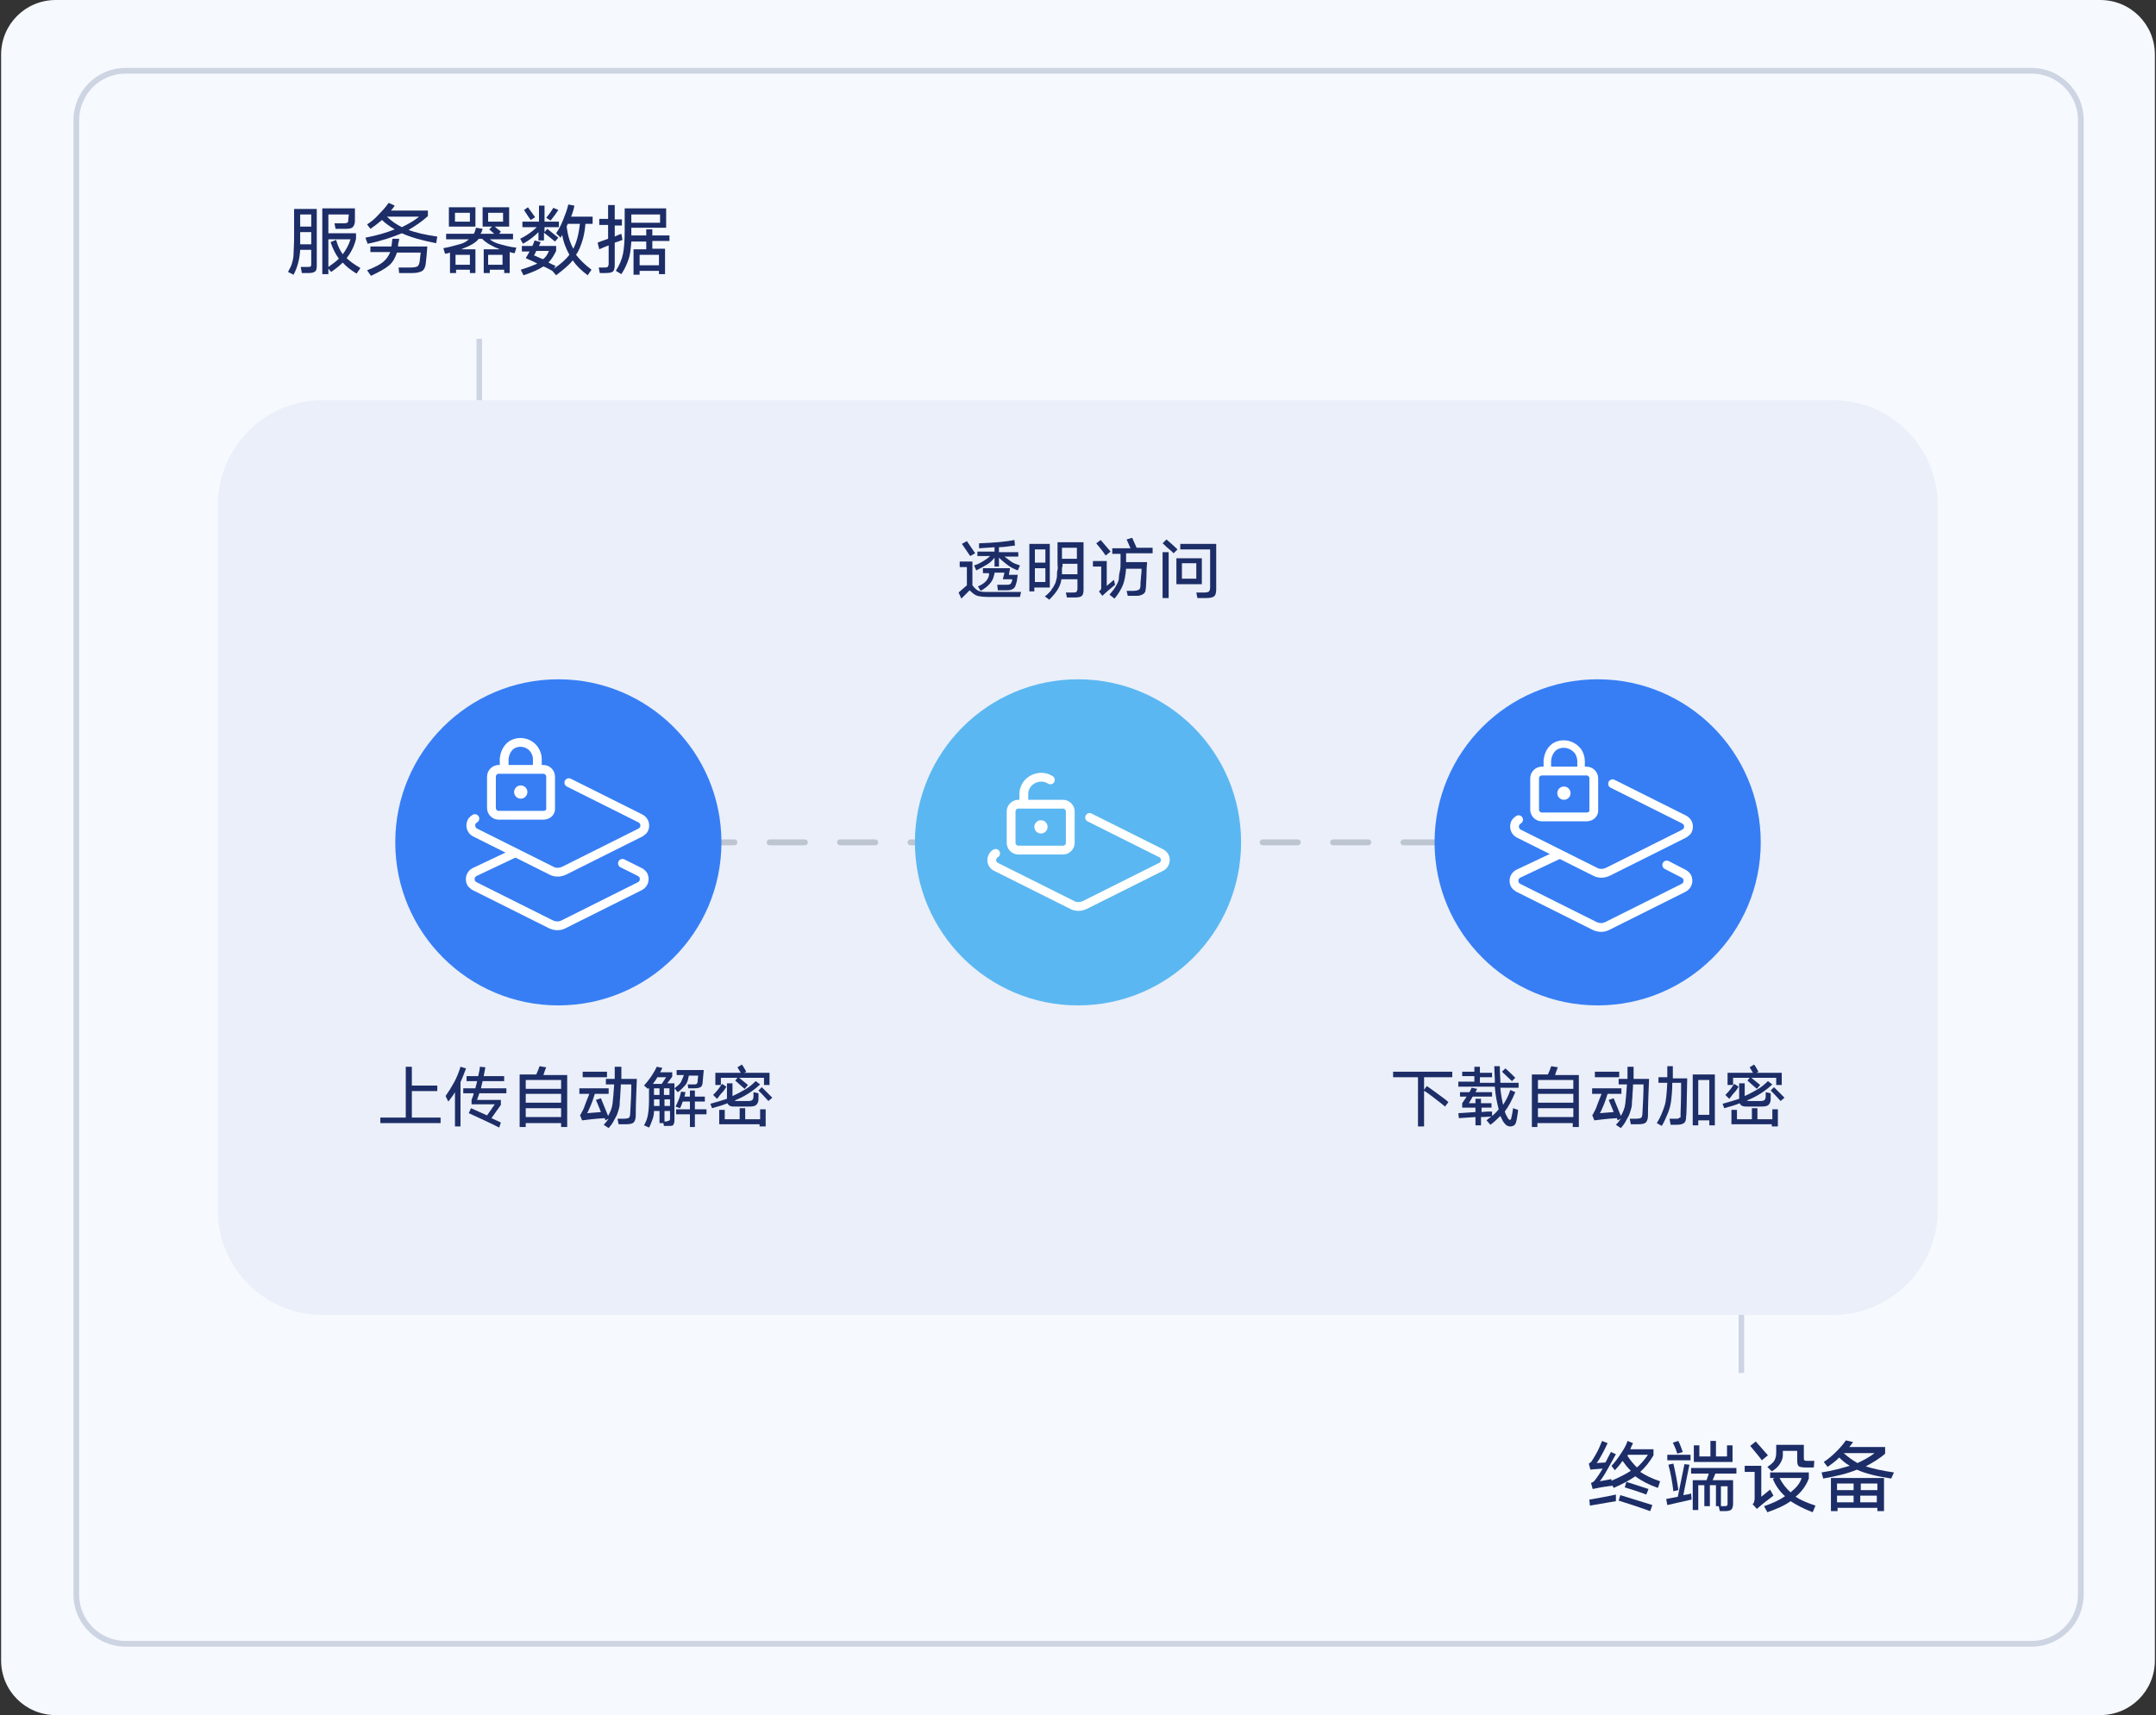 <?xml version="1.0" encoding="utf-8"?>
<!-- Generator: Adobe Illustrator 25.0.1, SVG Export Plug-In . SVG Version: 6.00 Build 0)  -->
<svg version="1.1" id="图层_1" xmlns="http://www.w3.org/2000/svg" xmlns:xlink="http://www.w3.org/1999/xlink" x="0px" y="0px"
	 viewBox="0 0 390 310.3" style="enable-background:new 0 0 390 310.3;" xml:space="preserve">
<rect x="0" y="0" width="390" height="310.3" fill="#333333" stroke="none"/>
<style type="text/css">
	.st0{fill:#F6F9FE;}
	.st1{fill:none;stroke:#CDD4E2;stroke-width:1.03;stroke-miterlimit:10;}
	.st2{enable-background:new    ;}
	.st3{fill:#1C2D67;}
	.st4{fill:none;stroke:#CDD4E2;stroke-miterlimit:10;}
	.st5{fill:#EAEFF9;}
	.st6{fill:none;stroke:#BDC5D1;stroke-width:1.06;stroke-linecap:round;stroke-linejoin:round;stroke-dasharray:6.37;}
	.st7{fill:#377EF4;}
	.st8{fill:none;stroke:#FFFFFF;stroke-width:1.59;stroke-linecap:round;stroke-linejoin:round;}
	.st9{fill:#FFFFFF;}
	.st10{fill:none;stroke:#FFFFFF;stroke-width:1.36;stroke-linecap:round;stroke-linejoin:round;}
	.st11{fill:#5BB7F1;}
</style>
<path class="st0" d="M10.1,0h369.8c5.5,0,9.9,4.4,9.9,9.9v290.5c0,5.5-4.4,9.9-9.9,9.9H10.1c-5.5,0-9.9-4.4-9.9-9.9V9.9
	C0.2,4.4,4.6,0,10.1,0z"/>
<path class="st1" d="M22.7,12.8h344.8c4.9,0,8.9,4,8.9,8.9v266.8c0,4.9-4,8.9-8.9,8.9H22.7c-4.9,0-8.9-4-8.9-8.9V21.8
	C13.8,16.8,17.8,12.8,22.7,12.8z"/>
<g class="st2">
	<path class="st3" d="M54.4,48.3h1.1c0.3,0,0.6,0,0.7-0.1c0.1-0.1,0.1-0.3,0.1-0.6v-2.4h-2c-0.1,1.7-0.5,3.2-1.2,4.5l-1-0.5
		c0.3-0.6,0.6-1.1,0.7-1.5s0.3-1,0.3-1.7s0.1-1.7,0.1-3v-5.2h4.1v10.3c0,0.5-0.1,0.9-0.3,1c-0.2,0.2-0.6,0.3-1.2,0.3h-1.2L54.4,48.3
		z M54.3,43.4c0,0.4,0,0.6,0,0.8h2V42h-2V43.4z M54.3,38.8V41h2v-2.2H54.3z M58.3,49.7v-12h5.9c0,0,0,0.2,0,0.5s0,0.6,0,1
		c0,0.3,0,0.6,0,0.8c0,0.5-0.2,0.9-0.4,1.1s-0.6,0.3-1.2,0.3h-1.9l-0.2-1H62c0.4,0,0.6,0,0.8-0.1S63,40,63,39.7l0.1-0.9h-3.7v3.4h5
		v1c-0.3,1.3-0.9,2.5-1.7,3.5c0.5,0.5,1.3,1.1,2.5,1.8l-0.7,1c-1-0.6-1.9-1.3-2.5-2c-0.5,0.5-1.2,1.1-2.1,1.7l-0.5-0.6v1H58.3z
		 M60.8,43.4c0.3,1.1,0.7,1.9,1.2,2.6c0.6-0.8,1.1-1.7,1.4-2.7h-4v5c0.7-0.5,1.4-1,1.9-1.5c-0.6-0.8-1.1-1.8-1.5-3L60.8,43.4z"/>
	<path class="st3" d="M78.9,44c-2.6-0.5-4.7-1.1-6.2-1.8c-1.7,0.7-3.7,1.4-6.2,1.9l-0.4-1.1c2.1-0.4,3.8-0.9,5.3-1.5
		c-0.8-0.5-1.6-1-2.3-1.7c-0.6,0.5-1.2,1-2.1,1.6l-0.6-0.8c0.8-0.5,1.5-1.1,2.2-1.9c0.7-0.7,1.3-1.4,1.7-2l1.1,0.5
		c-0.2,0.3-0.4,0.6-0.7,0.9h6.7v1c-1.1,1-2.3,1.8-3.5,2.5c1.3,0.5,3.1,0.9,5.2,1.2L78.9,44z M72.1,48.4h2.2c0.6,0,1-0.1,1.2-0.2
		c0.2-0.1,0.3-0.4,0.4-0.8l0.2-1.7h-4.3c-0.3,0.9-0.7,1.7-1.4,2.3c-0.7,0.6-1.8,1.2-3.3,1.9l-0.7-1c1.3-0.5,2.3-1,2.9-1.5
		c0.6-0.5,1-1.1,1.3-1.8H67v-1h3.8c0.1-0.5,0.1-1,0.2-1.4l1.2,0c0,0.1,0,0.3-0.1,0.6S72,44.4,72,44.6h5.3c-0.1,1.4-0.2,2.4-0.3,3.2
		c-0.1,0.6-0.3,1-0.6,1.2c-0.3,0.2-0.9,0.4-1.8,0.4h-2.4L72.1,48.4z M70,39.2c0.8,0.8,1.7,1.4,2.7,1.9c1.2-0.6,2.3-1.2,3.1-1.9H70z"
		/>
	<path class="st3" d="M81.4,49.5v-3.8c-0.3,0.1-0.6,0.2-0.9,0.2l-0.3-1c1.2-0.2,2.1-0.5,2.9-0.7s1.3-0.5,1.7-0.9h-4.1v-1h5
		c0.2-0.3,0.3-0.7,0.4-1.1l1.2,0.2c-0.1,0.4-0.2,0.7-0.4,0.9h2.5l-0.9-0.8l0.5-0.5h-1.7v-3.5h4.8v3.5h-2.6c0.4,0.4,0.8,0.6,1.1,0.9
		l-0.3,0.4h2.5v1h-4.2c0.5,0.4,1.1,0.7,1.9,0.9s1.7,0.5,2.9,0.6l-0.3,1c-0.3,0-0.6-0.1-0.9-0.2v3.8h-1v-0.6h-2.6v0.6h-1.1v-4.3h2.9
		c-1.3-0.5-2.4-1.1-3.2-1.9h-0.6c-0.3,0.4-0.7,0.7-1.2,1c-0.5,0.3-1.2,0.6-2,0.9H86v4.3H85v-0.6h-2.5v0.6H81.4z M81.2,37.5H86v3.5
		h-4.8V37.5z M82.3,38.5v1.6H85v-1.6H82.3z M82.4,46.1v1.8H85v-1.8H82.4z M88.3,46.1v1.8h2.6v-1.8H88.3z M88.3,38.5v1.6H91v-1.6
		H88.3z"/>
	<path class="st3" d="M100.4,43.7c-0.7-0.6-1.4-1.1-2-1.6v1.4h-1V42c-0.8,0.8-1.7,1.5-2.8,2.1l-0.5-0.9c1.2-0.6,2.2-1.3,3-2.1h-2.6
		v-1h3v-2.9h1v2.9h2.6v1h-2.6v0.9l0.5-0.6c0.7,0.6,1.4,1.1,2,1.6L100.4,43.7z M107,40.5h-1.1c-0.1,1.2-0.3,2.3-0.6,3.2
		c-0.3,0.9-0.6,1.7-1.1,2.4c0.7,0.9,1.6,1.8,2.8,2.7l-0.7,1c-1.2-0.9-2.1-1.8-2.7-2.7c-0.7,0.9-1.7,1.7-3,2.7l-0.7-0.8L99.9,49
		c-0.7-0.4-1.3-0.7-1.6-0.8c-0.9,0.6-2.1,1.1-3.6,1.6l-0.5-1c1.3-0.4,2.3-0.8,3-1.1c-0.5-0.3-1.2-0.6-2.1-1c0.2-0.3,0.4-0.7,0.7-1.2
		h-1.4v-1h1.9c0.2-0.4,0.3-0.7,0.4-1l1.1,0.3l-0.3,0.7h3.1v0.9c-0.4,0.8-0.8,1.5-1.4,2.1c0.1,0,0.5,0.3,1.3,0.6l-0.3,0.5
		c1.2-0.8,2.2-1.7,2.8-2.5c-0.6-1.1-1.1-2.3-1.3-3.6c0,0-0.1,0.2-0.3,0.5l-0.8-0.8c0.5-0.7,0.9-1.5,1.3-2.5s0.7-1.8,0.9-2.7l1.1,0.2
		c-0.1,0.6-0.3,1.3-0.6,2h3.9V40.5z M96,39.8c-0.3-0.4-0.7-1-1.2-1.8l0.7-0.5l1.3,1.8L96,39.8z M99.3,45.4H97
		c-0.1,0.3-0.3,0.6-0.4,0.8l1.6,0.7C98.7,46.6,99,46.1,99.3,45.4z M101,38c-0.5,0.7-0.9,1.3-1.4,1.9l-0.8-0.5c0.6-0.7,1-1.3,1.3-1.8
		L101,38z M102.5,41c0.2,1.6,0.6,2.9,1.2,4c0.6-1.1,1-2.7,1.2-4.5h-2.2L102.5,41z"/>
	<path class="st3" d="M111.2,37.2v2.5h1.3v1.1h-1.3v2c0.6-0.3,1-0.4,1.2-0.5l0.2,1.1c-0.5,0.2-1,0.4-1.4,0.5v4c0,0.6-0.1,1-0.3,1.2
		c-0.2,0.2-0.7,0.3-1.4,0.3h-1l-0.2-1h0.9c0.4,0,0.6,0,0.7-0.1c0.1-0.1,0.2-0.3,0.2-0.6v-3.3c-0.3,0.1-0.8,0.3-1.7,0.7l-0.3-1.2
		c0.7-0.3,1.4-0.5,1.9-0.7v-2.5h-1.6v-1.1h1.6v-2.5H111.2z M114.6,49.7v-4.6h2.3v-1.4h-2.7c-0.1,1.3-0.2,2.4-0.5,3.2
		c-0.3,0.9-0.7,1.8-1.3,2.7l-1-0.6c0.7-1.1,1.1-2.1,1.3-3.1s0.3-2.4,0.3-4.2v-4h7.5v3.5h-6.3v0.6c0,0.4,0,0.6,0,0.8h2.7v-1.1h1.1
		v1.1h3.1v1H118v1.4h2.3v4.6h-1.1V49h-3.5v0.7H114.6z M114.2,38.8v1.5h5.2v-1.5H114.2z M115.7,46.1V48h3.5v-1.9H115.7z"/>
</g>
<g class="st2">
	<path class="st3" d="M292.3,271.6c-0.7,0.1-2.3,0.4-4.7,0.8l-0.1-1.1c0.3,0,1.1-0.2,2.3-0.4c1.2-0.2,2-0.4,2.5-0.5L292.3,271.6z
		 M291.7,268.8c-0.2,0-0.7,0.1-1.5,0.2c-0.8,0.1-1.5,0.3-2.1,0.4l-0.3-1.1c0.2-0.1,0.3-0.1,0.4-0.2c0.1-0.1,0.2-0.1,0.3-0.3
		c0.4-0.5,0.9-1.2,1.4-2.1c-0.9,0.1-1.6,0.1-2.2,0.2l-0.3-1.1c0.2-0.1,0.3-0.2,0.5-0.4c0.2-0.3,0.5-0.8,0.9-1.5
		c0.4-0.7,0.7-1.5,1-2.2l1,0.4c-0.3,0.6-0.6,1.3-1,2c-0.4,0.7-0.7,1.3-1,1.6l1.6-0.1c0.3-0.5,0.6-1.2,1-1.9l0.9,0.4
		c-0.4,0.7-0.9,1.6-1.5,2.7c-0.6,1.1-1.1,1.8-1.4,2.2l2.1-0.4v0.3c1.4-0.6,2.6-1.2,3.5-1.8c-0.6-0.6-1-1.1-1.5-1.8
		c-0.4,0.6-0.9,1.2-1.4,1.7l-0.6-0.8c0.6-0.6,1.1-1.3,1.7-2.2c0.6-0.9,1-1.6,1.2-2.3l1,0.4c-0.2,0.4-0.4,0.8-0.5,1.1h4.2v1.1
		c-0.7,1.2-1.5,2.2-2.4,3c0.9,0.6,2.1,1.2,3.6,1.7l-0.4,1.2c-1.7-0.6-3-1.3-4.1-2.1c-1,0.7-2.3,1.4-3.9,2.1l-0.5-1L291.7,268.8z
		 M298.5,273.4c-2.5-0.9-4.4-1.5-5.7-1.9l0.3-1c1.3,0.4,3.2,1,5.8,1.8L298.5,273.4z M297.8,270.4c-1.6-0.6-2.9-1-3.9-1.3l0.3-1
		c0.7,0.2,2.1,0.7,4,1.3L297.8,270.4z M294.5,263.2c-0.1,0.1-0.1,0.2-0.1,0.2c0.5,0.8,1.1,1.5,1.7,2.1c0.7-0.6,1.4-1.4,2-2.3H294.5z
		"/>
	<path class="st3" d="M305.6,265c-0.3,1.5-0.7,3.4-1.1,5.5c0.2,0,0.4-0.1,0.6-0.1c0.2,0,0.4-0.1,0.5-0.1c0.1,0,0.2-0.1,0.3-0.1
		l0.1,1.1l-4.4,1l-0.2-1.1l2.1-0.4c0.4-1.9,0.8-3.9,1.2-5.9L305.6,265z M305.8,264.2h-4.2v-1h4.2V264.2z M302.7,269.8
		c-0.2-1.7-0.5-3.3-0.9-4.8l0.9-0.2c0.4,1.7,0.7,3.3,0.9,4.8L302.7,269.8z M303.4,263c-0.2-0.7-0.5-1.4-0.8-2l1-0.3
		c0.4,0.8,0.6,1.5,0.8,2L303.4,263z M310.4,272.3v-3.6h-1.1v3.8h-1v-3.8h-1.1v4.5h-1v-5.4h2.5c0.2-0.5,0.3-0.9,0.4-1.2h-3.2v-1h8.2
		v1h-3.8l-0.5,1.2h3.7v4.2c0,0.5-0.1,0.9-0.3,1.1c-0.2,0.2-0.6,0.3-1.2,0.3h-0.9l-0.2-0.9h0.9c0.3,0,0.5,0,0.6-0.1
		c0.1-0.1,0.1-0.2,0.1-0.5v-3h-1.2v3.6H310.4z M313.4,261.5v3h-7v-3h1v2h2v-2.8h1v2.8h2v-2H313.4z"/>
	<path class="st3" d="M320.8,270.6c-1.1,0.8-2.1,1.6-3,2.4l-0.8-0.9c0.2-0.1,0.3-0.2,0.3-0.4c0-0.1,0.1-0.3,0.1-0.5v-4.9h-1.8v-1.1
		h3v5.6l1.6-1.3L320.8,270.6z M318.7,264.2c-0.5-0.7-1.2-1.5-2.1-2.6l1-0.8c0.7,0.8,1.4,1.6,2.2,2.5L318.7,264.2z M320.1,266.4h7.1
		v1.1c-0.5,1.3-1.3,2.4-2.4,3.3c0.9,0.6,2.1,1.1,3.6,1.6l-0.5,1.2c-1.6-0.6-2.9-1.3-4-2c-1.1,0.8-2.5,1.4-4.2,2l-0.6-1.1
		c1.5-0.5,2.8-1.1,3.8-1.8c-1-0.9-1.7-1.9-2.2-3.1l0.3-0.2h-0.8V266.4z M328.1,265.5h-1.6c-0.5,0-0.9-0.1-1.1-0.2
		c-0.2-0.2-0.3-0.5-0.3-1v-1.8h-2.6v0.8c0,0.5-0.2,1-0.5,1.5s-0.8,1-1.5,1.4l-0.8-0.8c0.6-0.4,1.1-0.8,1.3-1.2s0.3-0.8,0.3-1.4v-1.4
		h5v2.3c0,0.3,0,0.4,0.1,0.5c0.1,0.1,0.3,0.1,0.6,0.1h1.2L328.1,265.5z M321.9,267.4c0.5,1,1.2,1.9,2,2.6c1-0.8,1.7-1.6,2-2.6H321.9
		z"/>
	<path class="st3" d="M342.1,267.5c-2.6-0.4-4.7-0.9-6.2-1.6c-1.7,0.7-3.8,1.2-6.1,1.6l-0.3-1.1c2-0.3,3.7-0.8,5.1-1.2
		c-0.7-0.4-1.3-0.9-1.9-1.5c-0.7,0.7-1.4,1.2-2.1,1.7l-0.7-0.9c0.8-0.5,1.6-1.2,2.3-1.9c0.7-0.7,1.3-1.4,1.7-2l1.3,0.3
		c-0.2,0.3-0.4,0.6-0.7,0.9h6.5v1.2c-1,0.9-2.2,1.6-3.5,2.3c1.2,0.4,3,0.8,5.1,1.1L342.1,267.5z M331.2,273.4v-6h9.6v6h-1.2v-0.6
		h-7.2v0.6H331.2z M332.3,268.4v1.2h3v-1.2H332.3z M332.3,270.6v1.2h3v-1.2H332.3z M339.1,262.9h-5.6l0,0c0.8,0.7,1.6,1.3,2.5,1.8
		C337.1,264.2,338.2,263.6,339.1,262.9z M339.6,268.4h-3v1.2h3V268.4z M336.5,270.6v1.2h3v-1.2H336.5z"/>
</g>
<line class="st4" x1="315" y1="231.3" x2="315" y2="248.4"/>
<line class="st4" x1="86.7" y1="61.3" x2="86.7" y2="140.4"/>
<path class="st5" d="M58.3,72.4h273.3c10.4,0,18.9,8.5,18.9,18.9V219c0,10.4-8.5,18.9-18.9,18.9H58.3c-10.4,0-18.9-8.5-18.9-18.9
	V91.3C39.5,80.9,47.9,72.4,58.3,72.4z"/>
<g class="st2">
	<path class="st3" d="M79.1,197.4h-4.6v4.8h5.2v1H68.8v-1h4.6V193h1.1v3.4h4.6V197.4z"/>
	<path class="st3" d="M84.3,193.3c-0.3,0.8-0.6,1.6-1,2.5v8h-1v-6.2c-0.4,0.7-0.9,1.3-1.2,1.7l-0.5-1c0.5-0.7,1-1.5,1.5-2.4
		s0.9-1.9,1.2-2.9L84.3,193.3z M90.3,204c-2.4-1.2-4.2-2-5.5-2.6l0.4-0.9l2.9,1.3c0.3-0.4,0.7-1,1.4-2h-4.2v-0.8
		c0.1-0.3,0.3-0.7,0.4-1.2h-1.9v-0.9h2.2c0.1-0.6,0.3-1,0.3-1.3h-1.9v-0.9h2.1c0.2-0.8,0.3-1.4,0.3-1.7l1,0.1
		c-0.1,0.5-0.2,1.1-0.3,1.6h3.7v0.9h-3.9c-0.1,0.4-0.2,0.8-0.3,1.3h4.6v0.9h-4.9c-0.1,0.4-0.3,0.8-0.4,1.2h4.3v0.9l-1.7,2.4
		c0.8,0.4,1.4,0.6,1.7,0.8L90.3,204z"/>
	<path class="st3" d="M94,203.8v-9.4H97c0.2-0.4,0.4-0.9,0.6-1.5l1.2,0.2c-0.2,0.5-0.4,1-0.5,1.4h4.3v9.4h-1.1v-0.7h-6.4v0.7H94z
		 M95.1,195.4v1.6h6.4v-1.6H95.1z M95.1,197.9v1.6h6.4v-1.6H95.1z M95.1,200.5v1.6h6.4v-1.6H95.1z"/>
	<path class="st3" d="M112.4,193l0,2.2h2.8c-0.1,2.5-0.2,4.8-0.2,6.7c0,0.6-0.2,1-0.4,1.2s-0.7,0.3-1.3,0.3h-1.4l-0.2-1h1.2
		c0.5,0,0.8-0.1,0.9-0.2s0.2-0.4,0.2-0.8c0.1-1.8,0.2-3.5,0.2-5.2h-1.9c0,0.8-0.1,1.4-0.1,1.9s-0.1,1-0.1,1.5s-0.1,0.9-0.2,1.2
		s-0.2,0.7-0.4,1.1s-0.4,0.7-0.6,1.1s-0.5,0.7-0.8,1.1l-0.9-0.6c0.4-0.4,0.7-0.8,0.9-1.1l-0.6,0.3l-0.1-0.4
		c-1.9,0.1-3.2,0.3-4.1,0.4l-0.4-1c0.1,0,0.2-0.1,0.2-0.2s0.1-0.1,0.1-0.2s0.1-0.1,0.1-0.2c0.2-0.3,0.4-0.8,0.6-1.4s0.5-1.2,0.7-1.8
		h-1.8v-1h5.3v1h-2.5c-0.2,0.6-0.4,1.3-0.7,2s-0.5,1.2-0.7,1.5l2.5-0.2c-0.1-0.3-0.4-1-0.9-2.2l0.9-0.3c0.3,0.7,0.7,1.7,1.3,3.2
		c0.4-0.7,0.7-1.4,0.8-2.2s0.2-2,0.3-3.5h-1.5v-1h1.6c0-1.2,0-1.9,0-2.2H112.4z M109.8,194.9h-4.4v-1h4.4V194.9z"/>
	<path class="st3" d="M119.8,193.2c-0.1,0.3-0.2,0.5-0.4,0.8h2.2v0.8l-0.9,1.2h1.3v6.7c0,0.4-0.1,0.6-0.2,0.8s-0.4,0.2-0.8,0.2h-0.9
		l-0.1-0.5h-0.7V201h-1c0,0.6-0.1,1.1-0.3,1.6s-0.3,0.9-0.6,1.4l-0.9-0.4c0.4-0.7,0.6-1.3,0.7-1.9s0.2-1.4,0.2-2.6v-2.3l-0.2,0.2
		l-0.7-0.6c0.9-1,1.7-2.1,2.3-3.4L119.8,193.2z M118.9,194.9c-0.2,0.4-0.5,0.8-0.8,1.2h1.6l0.8-1.2H118.9z M118.3,199.4
		c0,0.3,0,0.6,0,0.7h1v-1.2h-1V199.4z M118.3,196.9v1.2h1v-1.2H118.3z M121.1,196.9h-1v1.2h1V196.9z M120.2,198.9v1.2h1v-1.2H120.2z
		 M120.7,202.8c0.2,0,0.3,0,0.4-0.1s0.1-0.2,0.1-0.3V201h-1v1.9H120.7z M124.4,196.2h1c0.3,0,0.5,0,0.6-0.1s0.2-0.2,0.2-0.5
		c0,0,0-0.4,0.1-1h-1.7c0,0.2-0.1,0.3-0.1,0.5c-0.1,0.5-0.3,1-0.6,1.3s-0.7,0.8-1.3,1.2l-0.6-0.7c0.5-0.4,0.9-0.7,1.1-1
		s0.3-0.7,0.5-1.1l0.1-0.3h-1.3v-0.9h4.9l-0.2,2.2c0,0.5-0.2,0.8-0.4,0.9s-0.5,0.2-1.1,0.2h-1.1L124.4,196.2z M124,197.6
		c-0.1,0.3-0.1,0.6-0.2,0.8h1v-1.1h0.9v1.1h1.8v0.9h-1.8v1.4h2.1v0.9h-2.1v2.3h-0.9v-2.3h-2.5v-0.9h2.5v-1.4h-1.3
		c-0.2,0.5-0.3,0.9-0.5,1.2l-0.8-0.3c0.2-0.4,0.4-0.8,0.6-1.3s0.3-1,0.4-1.4L124,197.6z"/>
	<path class="st3" d="M137.5,196.2c-1.3,1.2-2.8,2.2-4.6,2.9c0.1,0.1,0.3,0.1,0.6,0.1h1.9c0.4,0,0.6-0.1,0.7-0.2s0.2-0.3,0.2-0.7
		l0-0.7l0.9,0.2c0,0,0,0.2,0,0.5s0,0.4,0,0.6c0,0.5-0.2,0.8-0.4,1s-0.6,0.3-1.2,0.3h-2.6c-0.4,0-0.7,0-0.9-0.1s-0.4-0.2-0.5-0.5
		c-0.7,0.3-1.7,0.6-2.8,0.9l-0.3-0.8c1.1-0.3,2.1-0.6,3-0.9V196h1v2.3c0.9-0.4,1.6-0.8,2.3-1.2s1.3-0.9,1.9-1.5L137.5,196.2z
		 M131.4,196.6c-0.2,0.3-0.4,0.7-0.8,1.1s-0.6,0.8-0.9,1.1l-0.7-0.7c0.3-0.3,0.6-0.6,0.9-1s0.5-0.7,0.7-1L131.4,196.6z M129.4,196.3
		v-2.2h4.6l-0.6-1l0.8-0.5c0.1,0.1,0.2,0.3,0.4,0.6s0.3,0.6,0.4,0.7l-0.4,0.2h4.6v2.2h-1V195h-4.5c0.6,0.5,1.1,0.9,1.6,1.3l-0.6,0.7
		c-0.5-0.4-1-0.9-1.7-1.5l0.4-0.5h-3v1.3H129.4z M137.4,203.8v-0.4h-7.3v-2.6h1v1.7h2.7v-2h1v2h2.7v-1.8h1v3.1H137.4z M139,199.2
		c-0.8-0.9-1.4-1.5-1.8-1.9l0.6-0.6c0.9,0.9,1.5,1.5,1.9,1.9L139,199.2z"/>
</g>
<g class="st2">
	<path class="st3" d="M184.5,108h-5.8c-0.8,0-1.5-0.1-1.9-0.2s-0.9-0.5-1.4-1l-1.5,1.5l-0.5-1.1l1.5-1.3v-3.3h-1.3v-1h2.3v4.3
		c0.4,0.5,0.7,0.8,1.1,1s1,0.2,1.8,0.2h5.9L184.5,108z M175.5,100.6c-0.6-0.9-1.1-1.6-1.5-2.2l0.9-0.5c0.6,0.9,1.1,1.6,1.5,2.2
		L175.5,100.6z M183.6,98.7c-1,0.1-1.9,0.3-2.9,0.3v0.9h3.5v0.8h-2.5c0.4,0.3,0.8,0.6,1.2,0.9s1,0.5,1.6,0.7l-0.4,0.9
		c-0.8-0.3-1.5-0.7-2-1.1s-1-0.8-1.4-1.2v1.6h-0.8v-1.6c-0.4,0.5-0.8,0.9-1.3,1.2s-1.2,0.7-2,1.1l-0.4-0.9c0.7-0.2,1.2-0.5,1.7-0.8
		s0.9-0.6,1.2-0.9h-2.3v-0.8h3.1v-0.8c-0.9,0.1-1.8,0.1-2.8,0.2l0-0.9c2.8-0.1,4.9-0.3,6.4-0.6L183.6,98.7z M180.4,105.8h1.5
		c0.4,0,0.6,0,0.8-0.1s0.2-0.2,0.3-0.4c0.1-0.2,0.1-0.3,0.1-0.5h-1.7l0.3-1.2h-1.8c0,0.1,0,0.3-0.1,0.5c-0.2,1.1-1,2-2.4,2.8
		l-0.5-0.8c0.7-0.3,1.1-0.6,1.4-0.9s0.5-0.7,0.6-1.1c0-0.2,0-0.4,0-0.4h-1.1v-0.9h4.9l-0.2,1.2h1.6c-0.1,0.9-0.2,1.4-0.3,1.6
		c-0.1,0.4-0.2,0.7-0.5,0.9s-0.6,0.3-1.2,0.3h-1.6L180.4,105.8z"/>
	<path class="st3" d="M186.2,107v-8.6h3.7v7.9h-2.8v0.7H186.2z M187.2,99.4v2.4h1.9v-2.4H187.2z M187.2,105.3h1.9v-2.5h-1.9V105.3z
		 M192.8,107.2h1.2c0.3,0,0.6,0,0.7-0.1s0.2-0.3,0.2-0.6v-1.7H192c-0.1,0.8-0.4,1.4-0.7,1.9s-0.8,1.1-1.5,1.8l-0.8-0.6
		c0.3-0.2,0.5-0.4,0.7-0.6s0.4-0.4,0.5-0.6s0.3-0.4,0.4-0.6s0.2-0.4,0.3-0.6s0.1-0.4,0.2-0.7s0.1-0.5,0.1-0.8s0-0.6,0.1-0.9
		s0-0.7,0-1.1v-3.9h4.7v8.6c0,0.6-0.1,0.9-0.3,1.1s-0.6,0.3-1.3,0.3H193L192.8,107.2z M192.1,102.6c0,0.5,0,0.9,0,1.3h2.8V102h-2.7
		V102.6z M192.1,99.1v2h2.7v-2H192.1z"/>
	<path class="st3" d="M201.7,105.8c-1.1,0.9-1.9,1.6-2.3,2l-0.6-0.8c0.1-0.1,0.2-0.2,0.3-0.3s0.1-0.3,0.1-0.4v-3.8h-1.5v-1h2.5v4.5
		l1.3-1.1L201.7,105.8z M200,100.5c-0.6-0.9-1.2-1.6-1.7-2.2l0.8-0.6c0.5,0.6,1.1,1.3,1.8,2.1L200,100.5z M203.8,106.9h1.2
		c0.5,0,0.8-0.1,1-0.2s0.3-0.4,0.3-0.8c0-0.2,0-0.7,0.1-1.5s0.1-1.4,0.1-1.5h-2.8c-0.1,1.2-0.3,2.3-0.6,3s-0.8,1.6-1.5,2.4l-0.9-0.7
		c0.3-0.4,0.6-0.7,0.8-1s0.4-0.6,0.6-1s0.3-0.7,0.3-1.1s0.1-0.9,0.2-1.3s0.1-1,0.1-1.7c0-0.3,0-0.8,0-1.3h-1.5v-1h3.3l-0.7-1.6
		l1-0.3l0.8,1.8h2.9v1h-4.8l0,1.4c0,0,0,0.1,0,0.1s0,0.1,0,0.1h3.8c0,0.3-0.1,0.9-0.1,2s-0.1,1.9-0.1,2.4c0,0.3-0.1,0.6-0.1,0.8
		s-0.2,0.4-0.3,0.5s-0.3,0.2-0.6,0.3s-0.5,0.1-0.9,0.1H204L203.8,106.9z"/>
	<path class="st3" d="M210.3,108.2v-8.3h1.1v8.3H210.3z M212.3,100.1c-0.2-0.2-0.6-0.6-1-0.9s-0.7-0.7-1-0.9l0.7-0.7
		c0.7,0.6,1.4,1.2,2,1.8L212.3,100.1z M212.8,101h4.6v4.7h-4.6V101z M216.4,107.2h1.5c0.4,0,0.7-0.1,0.8-0.2s0.2-0.4,0.2-0.7v-6.9
		h-5.4v-1h6.5v8.2c0,0.6-0.1,1.1-0.4,1.3s-0.7,0.3-1.4,0.3h-1.6L216.4,107.2z M213.8,101.9v2.8h2.6v-2.8H213.8z"/>
</g>
<g class="st2">
	<path class="st3" d="M256.5,203.8v-8.9H252v-1h10.7v1h-5.1v8.9H256.5z M261.4,200.2c-0.5-0.4-1.1-0.9-1.9-1.5s-1.4-1.1-2-1.4
		l0.6-0.8c0.6,0.4,1.3,0.9,2.1,1.5s1.4,1,1.8,1.4L261.4,200.2z"/>
	<path class="st3" d="M269.9,194.9h-2.2v1h2.7l0-0.6l-0.1-2.4h1c0,0.3,0,1.2,0.1,2.6c0,0.1,0,0.2,0,0.4h3.3v0.9h-3.3
		c0.1,1.2,0.3,2.3,0.5,3.1c0.5-0.8,1-1.7,1.3-2.7l0.9,0.4c-0.6,1.4-1.2,2.6-1.9,3.5c0.1,0.3,0.2,0.6,0.4,0.9
		c0.1,0.2,0.2,0.4,0.3,0.5s0.2,0.1,0.3,0.1c0,0,0.1,0,0.1-0.1s0.1-0.1,0.1-0.3s0.1-0.3,0.1-0.5c0.1-0.3,0.1-0.7,0.2-1.2l0.9,0.3
		c0,0.4-0.1,0.9-0.2,1.5c-0.1,0.6-0.2,1-0.4,1.2s-0.5,0.3-0.8,0.3c-0.3,0-0.6-0.1-0.8-0.3s-0.5-0.5-0.7-1c-0.1-0.2-0.2-0.4-0.3-0.6
		c-0.5,0.5-1.1,1.1-1.8,1.6l-0.7-0.8c0.3-0.3,0.6-0.5,0.9-0.7c-0.3,0-0.9,0.1-1.9,0.1v1.5h-1v-1.5l-3,0.2l-0.1-0.9
		c0.4,0,1.4-0.1,3.1-0.2v-0.8h-2.4v-0.8c0.3-0.4,0.5-0.8,0.8-1.2h-1.2v-0.8h1.7c0.2-0.3,0.3-0.6,0.4-0.8l1,0.2l-0.3,0.6h3v0.8h-3.5
		c-0.2,0.4-0.5,0.8-0.7,1.2h1.2v-0.8h1v0.8h1.9v0.8H268v0.8c0.8-0.1,1.5-0.1,1.9-0.1l0,0.8c0.4-0.3,0.8-0.7,1.2-1.2
		c-0.3-1.2-0.6-2.5-0.7-4.1h-6.6v-0.9h2.9v-1h-2.2v-0.8h2.2V193h1v1.1h2.2V194.9z M273.5,195.6c-0.4-0.4-1-0.9-1.8-1.7l0.6-0.6
		c0.5,0.4,1.1,1,1.8,1.7L273.5,195.6z"/>
	<path class="st3" d="M277.1,203.8v-9.4h2.9c0.2-0.4,0.4-0.9,0.6-1.5l1.2,0.2c-0.2,0.5-0.4,1-0.5,1.4h4.3v9.4h-1.1v-0.7h-6.4v0.7
		H277.1z M278.2,195.4v1.6h6.4v-1.6H278.2z M278.2,197.9v1.6h6.4v-1.6H278.2z M278.2,200.5v1.6h6.4v-1.6H278.2z"/>
	<path class="st3" d="M295.5,193l0,2.2h2.8c-0.1,2.5-0.2,4.8-0.2,6.7c0,0.6-0.2,1-0.4,1.2s-0.7,0.3-1.3,0.3h-1.4l-0.2-1h1.2
		c0.5,0,0.8-0.1,0.9-0.2s0.2-0.4,0.2-0.8c0.1-1.8,0.2-3.5,0.2-5.2h-1.9c0,0.8-0.1,1.4-0.1,1.9s-0.1,1-0.1,1.5s-0.1,0.9-0.2,1.2
		s-0.2,0.7-0.4,1.1s-0.4,0.7-0.6,1.1s-0.5,0.7-0.8,1.1l-0.9-0.6c0.4-0.4,0.7-0.8,0.9-1.1l-0.6,0.3l-0.1-0.4
		c-1.9,0.1-3.2,0.3-4.1,0.4l-0.4-1c0.1,0,0.2-0.1,0.2-0.2s0.1-0.1,0.1-0.2s0.1-0.1,0.1-0.2c0.2-0.3,0.4-0.8,0.6-1.4s0.5-1.2,0.7-1.8
		H288v-1h5.3v1h-2.5c-0.2,0.6-0.4,1.3-0.7,2s-0.5,1.2-0.7,1.5l2.5-0.2c-0.1-0.3-0.4-1-0.9-2.2l0.9-0.3c0.3,0.7,0.7,1.7,1.3,3.2
		c0.4-0.7,0.7-1.4,0.8-2.2s0.2-2,0.3-3.5h-1.5v-1h1.6c0-1.2,0-1.9,0-2.2H295.5z M292.9,194.9h-4.4v-1h4.4V194.9z"/>
	<path class="st3" d="M302.6,193c0,0.1,0,0.3,0,0.5s0,0.5,0,0.8s0,0.6,0,0.8h2.6c-0.1,4.3-0.1,6.6-0.2,6.9c0,0.6-0.1,1-0.4,1.2
		s-0.7,0.3-1.4,0.3h-1l-0.2-1.1h1c0.2,0,0.3,0,0.4,0s0.2,0,0.3-0.1s0.1-0.1,0.2-0.1s0.1-0.1,0.1-0.2s0-0.2,0-0.3s0-0.2,0-0.4
		c0-0.1,0.1-1.9,0.1-5.4h-1.6c0,1.3-0.1,2.4-0.2,3.2s-0.3,1.6-0.6,2.3s-0.6,1.5-1.1,2.3l-0.9-0.5c0.7-1.1,1.1-2.2,1.4-3.1
		s0.4-2.4,0.5-4.2H300v-1h1.6c0-0.8,0-1.4,0-2H302.6z M306.2,203.6v-9.2h4v9.2h-1v-0.9h-2v0.9H306.2z M307.2,195.4v6.3h2v-6.3H307.2
		z"/>
	<path class="st3" d="M320.6,196.2c-1.3,1.2-2.8,2.2-4.6,2.9c0.1,0.1,0.3,0.1,0.6,0.1h1.9c0.4,0,0.6-0.1,0.7-0.2s0.2-0.3,0.2-0.7
		l0-0.7l0.9,0.2c0,0,0,0.2,0,0.5s0,0.4,0,0.6c0,0.5-0.2,0.8-0.4,1s-0.6,0.3-1.2,0.3h-2.6c-0.4,0-0.7,0-0.9-0.1s-0.4-0.2-0.5-0.5
		c-0.7,0.3-1.7,0.6-2.8,0.9l-0.3-0.8c1.1-0.3,2.1-0.6,3-0.9V196h1v2.3c0.9-0.4,1.6-0.8,2.3-1.2s1.3-0.9,1.9-1.5L320.6,196.2z
		 M314.5,196.6c-0.2,0.3-0.4,0.7-0.8,1.1s-0.6,0.8-0.9,1.1l-0.7-0.7c0.3-0.3,0.6-0.6,0.9-1s0.5-0.7,0.7-1L314.5,196.6z M312.5,196.3
		v-2.2h4.6l-0.6-1l0.8-0.5c0.1,0.1,0.2,0.3,0.4,0.6s0.3,0.6,0.4,0.7l-0.4,0.2h4.6v2.2h-1V195h-4.5c0.6,0.5,1.1,0.9,1.6,1.3l-0.6,0.7
		c-0.5-0.4-1-0.9-1.7-1.5l0.4-0.5h-3v1.3H312.5z M320.5,203.8v-0.4h-7.3v-2.6h1v1.7h2.7v-2h1v2h2.7v-1.8h1v3.1H320.5z M322.1,199.2
		c-0.8-0.9-1.4-1.5-1.8-1.9l0.6-0.6c0.9,0.9,1.5,1.5,1.9,1.9L322.1,199.2z"/>
</g>
<line class="st6" x1="101" y1="152.4" x2="289" y2="152.4"/>
<circle class="st7" cx="101" cy="152.4" r="29.5"/>
<path class="st8" d="M98.3,147.5h-8.1c-0.7,0-1.3-0.6-1.3-1.3v-5.7c0-0.7,0.6-1.3,1.3-1.3h8.1c0.7,0,1.3,0.6,1.3,1.3v5.7
	C99.7,146.9,99.1,147.5,98.3,147.5z"/>
<path class="st8" d="M91.2,139v-1.7c0.1-1,0.5-1.9,1.3-2.5c1.4-0.9,3.3-0.5,4.2,0.9c0.3,0.5,0.5,1,0.5,1.6v1.7"/>
<circle class="st9" cx="94.2" cy="143.3" r="1.2"/>
<path class="st8" d="M102.9,141.6l13,6.5c0.7,0.4,0.9,1.2,0.6,1.9c-0.1,0.2-0.3,0.4-0.6,0.6l-13.8,6.9c-0.8,0.4-1.7,0.4-2.4,0
	l-13.8-6.9c-0.7-0.4-0.9-1.2-0.6-1.9c0.1-0.2,0.3-0.4,0.6-0.6"/>
<path class="st8" d="M93.2,154.3l-7.4,3.5c-0.7,0.4-0.9,1.2-0.6,1.9c0.1,0.2,0.3,0.4,0.6,0.6l13.8,6.9c0.8,0.4,1.7,0.4,2.4,0
	l13.8-6.9c0.7-0.4,0.9-1.2,0.6-1.9c-0.1-0.2-0.3-0.4-0.6-0.6l-3.2-1.6"/>
<circle class="st7" cx="289" cy="152.4" r="29.5"/>
<path class="st8" d="M287,147.8h-8.1c-0.7,0-1.3-0.6-1.3-1.3v-5.7c0-0.7,0.6-1.3,1.3-1.3h8.1c0.7,0,1.3,0.6,1.3,1.3v5.7
	C288.4,147.2,287.8,147.8,287,147.8z"/>
<path class="st10" d="M279.9,139.3v-1.7c0.1-1,0.5-1.9,1.3-2.5c1.4-0.9,3.3-0.5,4.3,0.9c0.3,0.5,0.5,1.1,0.5,1.7v1.7"/>
<circle class="st9" cx="282.9" cy="143.5" r="1.2"/>
<path class="st8" d="M291.7,141.8l13,6.5c0.7,0.4,0.9,1.2,0.6,1.9c-0.1,0.2-0.3,0.4-0.6,0.6l-13.8,6.9c-0.8,0.4-1.7,0.4-2.4,0
	l-13.8-6.9c-0.7-0.4-0.9-1.2-0.6-1.9c0.1-0.2,0.3-0.4,0.6-0.6"/>
<path class="st8" d="M282,154.6l-7.4,3.5c-0.7,0.4-0.9,1.2-0.6,1.9c0.1,0.2,0.3,0.4,0.6,0.6l13.8,6.9c0.8,0.4,1.7,0.4,2.4,0
	l13.8-6.9c0.7-0.4,0.9-1.2,0.6-1.9c-0.1-0.2-0.3-0.4-0.6-0.6l-3.1-1.6"/>
<circle class="st11" cx="195" cy="152.4" r="29.5"/>
<path class="st8" d="M197.1,147.9l13,6.5c0.7,0.4,0.9,1.2,0.5,1.9c-0.1,0.2-0.3,0.4-0.5,0.5l-13.8,6.9c-0.8,0.4-1.7,0.4-2.4,0
	l-13.8-6.9c-0.7-0.4-0.9-1.2-0.5-1.9c0.1-0.2,0.3-0.4,0.5-0.5"/>
<path class="st8" d="M184.2,153.8h8.1c0.7,0,1.3-0.6,1.3-1.3v-5.7c0-0.7-0.6-1.3-1.3-1.3h-8.1c-0.7,0-1.3,0.6-1.3,1.3v5.7
	C182.9,153.2,183.5,153.8,184.2,153.8z"/>
<path class="st8" d="M190,141.1c-1.4-0.9-3.3-0.5-4.3,0.9c-0.3,0.5-0.5,1-0.5,1.6v1.7"/>
<circle class="st9" cx="188.3" cy="149.6" r="1.2"/>
</svg>
